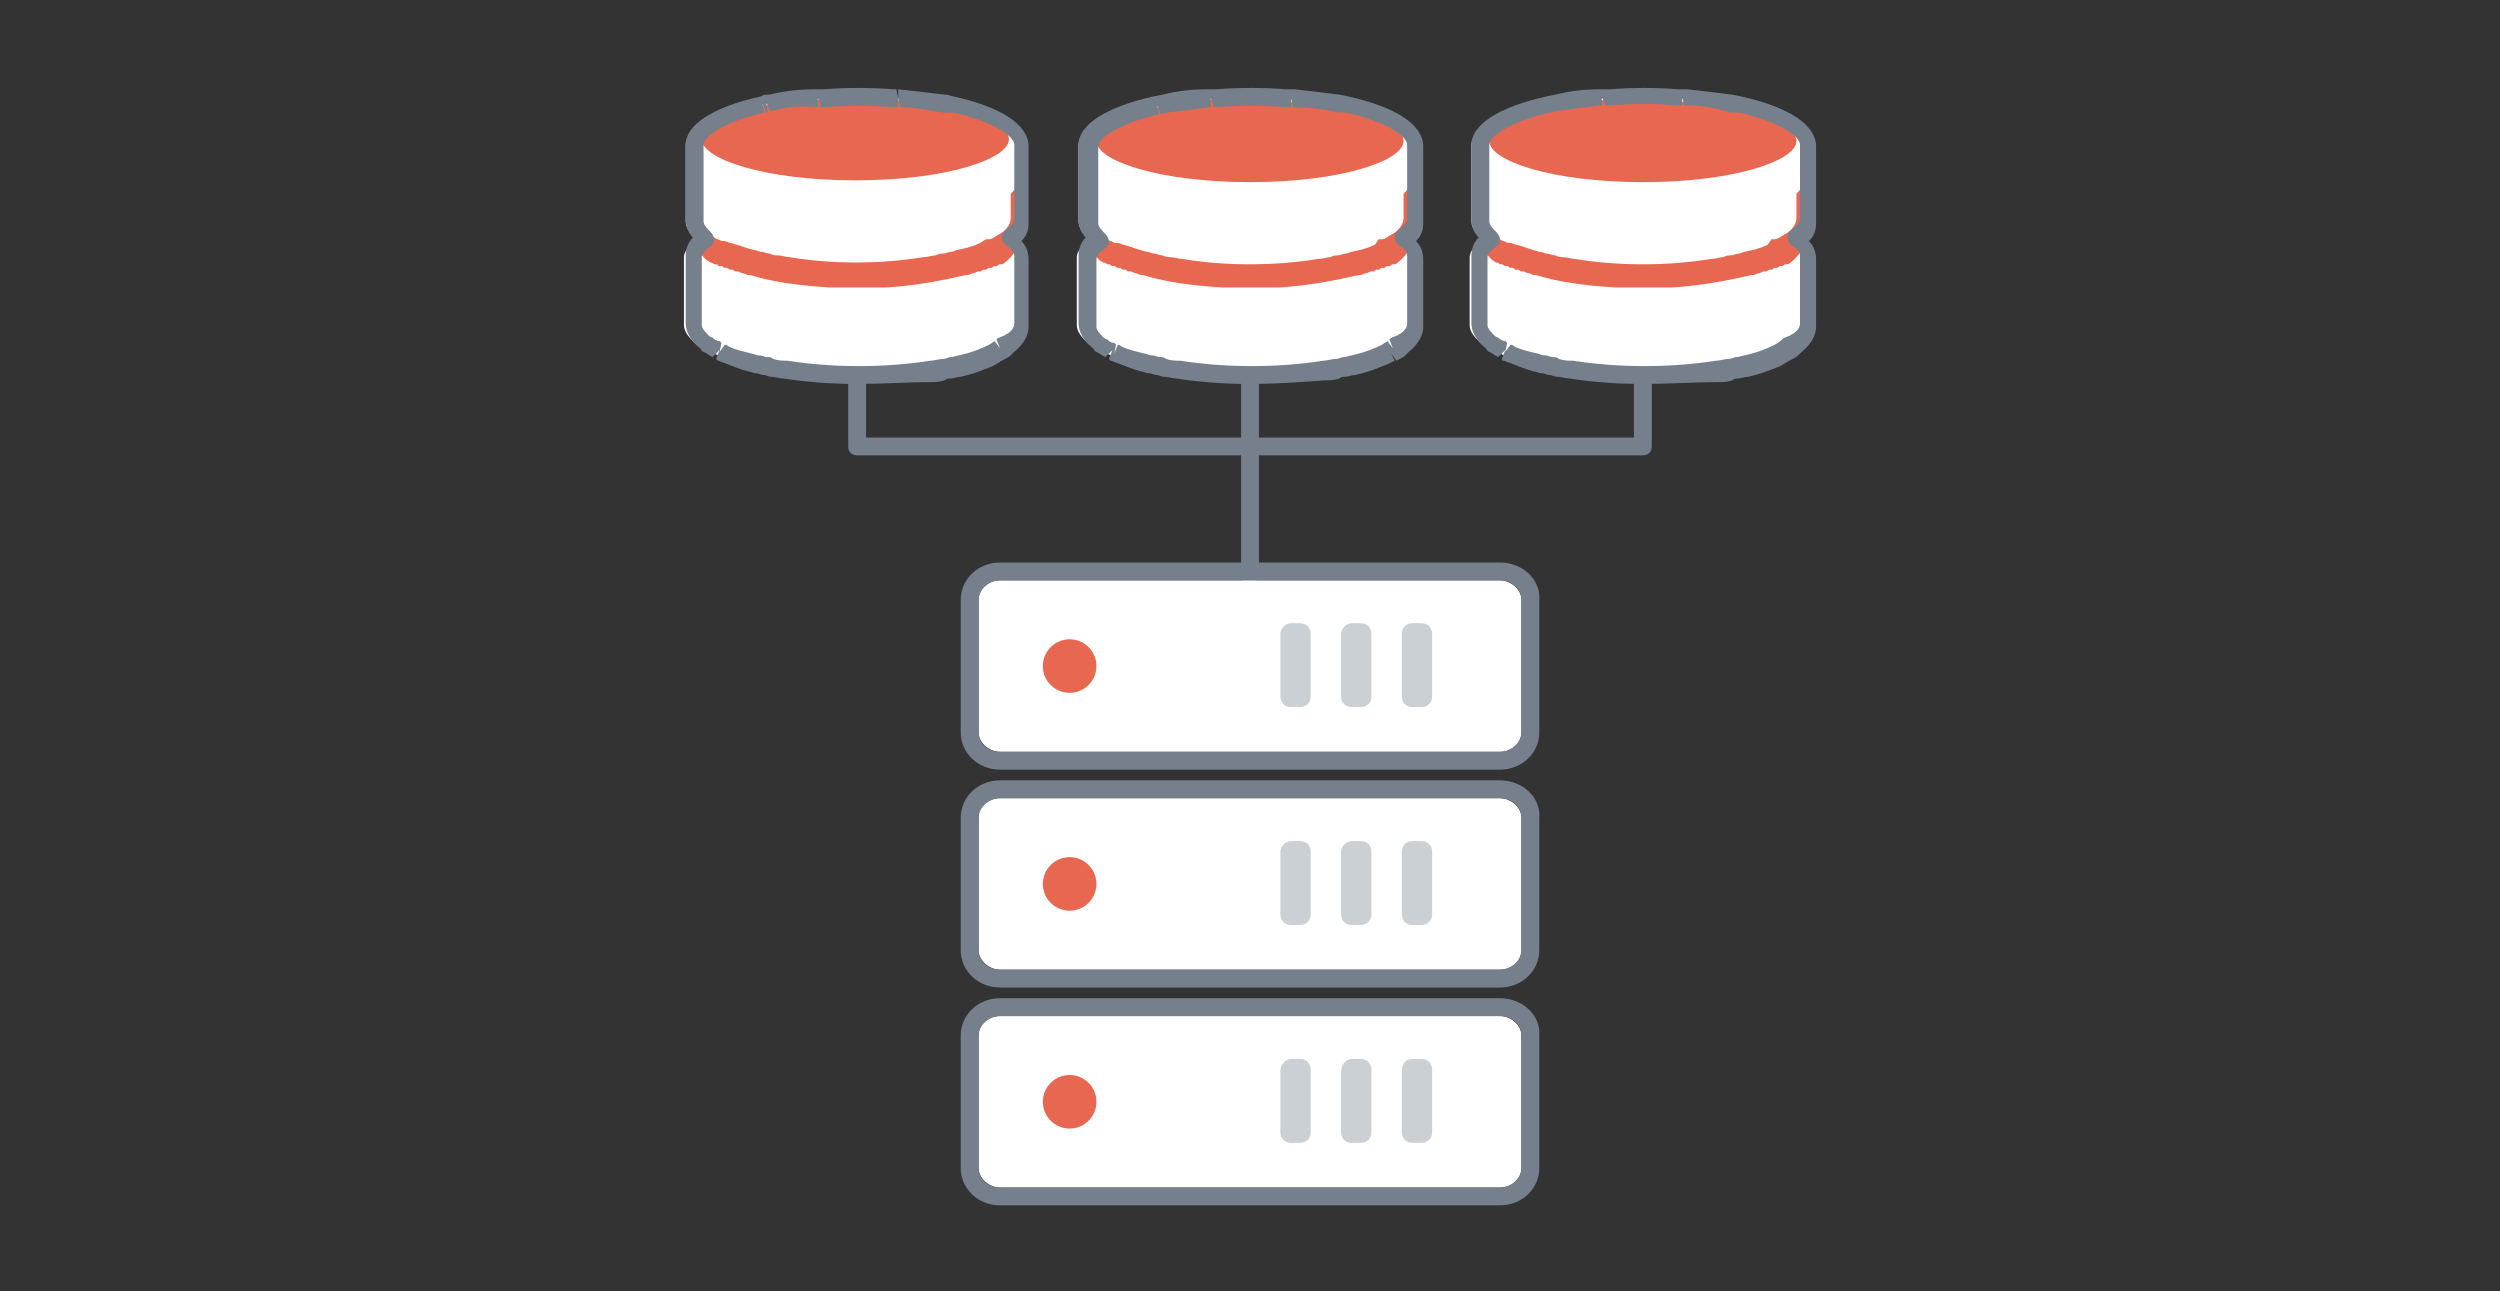 <?xml version="1.0" encoding="utf-8"?>
<!-- Generator: Adobe Illustrator 27.2.0, SVG Export Plug-In . SVG Version: 6.00 Build 0)  -->
<svg version="1.1" id="Capa_1" xmlns="http://www.w3.org/2000/svg" xmlns:xlink="http://www.w3.org/1999/xlink" x="0px" y="0px"
	 viewBox="0 0 140 72.3" style="enable-background:new 0 0 140 72.3;" xml:space="preserve">
<rect x="0" y="0" width="140" height="72.3" fill="#333333" stroke="none"/>
<style type="text/css">
	.st0{fill:#75808C;}
	.st1{fill:#E76751;}
	.st2{fill:#FFFFFF;}
	.st3{fill:#CBD0D5;}
</style>
<g>
	<path class="st0" d="M92,25.5H48c-0.3,0-0.5-0.2-0.5-0.5v-7.9c0-0.3,0.2-0.5,0.5-0.5s0.5,0.2,0.5,0.5v7.4h43v-7.4
		c0-0.3,0.2-0.5,0.5-0.5s0.5,0.2,0.5,0.5V25C92.5,25.3,92.3,25.5,92,25.5z"/>
	<g>
		<path class="st0" d="M70,32.7c-0.3,0-0.5-0.2-0.5-0.5v-15c0-0.3,0.2-0.5,0.5-0.5s0.5,0.2,0.5,0.5v15C70.5,32.4,70.3,32.7,70,32.7z
			"/>
	</g>
	<g>
		<circle class="st1" cx="78.1" cy="63.8" r="1.5"/>
		<g>
			<g>
				<path class="st2" d="M56,32.5c-0.7,0-1.2,0.5-1.2,1.1V41c0,0.6,0.6,1.1,1.2,1.1h28c0.7,0,1.2-0.5,1.2-1.1v-7.4
					c0-0.6-0.6-1.1-1.2-1.1H56z"/>
				<path class="st0" d="M84,32.5c0.7,0,1.2,0.5,1.2,1.1V41c0,0.6-0.6,1.1-1.2,1.1H56c-0.7,0-1.2-0.5-1.2-1.1v-7.4
					c0-0.6,0.6-1.1,1.2-1.1H84 M84,31.5H56c-1.2,0-2.2,0.9-2.2,2.1V41c0,1.2,1,2.1,2.2,2.1h28c1.2,0,2.2-0.9,2.2-2.1v-7.4
					C86.3,32.5,85.3,31.5,84,31.5L84,31.5z"/>
			</g>
			<circle class="st1" cx="59.9" cy="37.3" r="1.5"/>
			<g>
				<path class="st3" d="M79.1,34.9h0.5c0.4,0,0.6,0.3,0.6,0.6v3.5c0,0.4-0.3,0.6-0.6,0.6h-0.5c-0.4,0-0.6-0.3-0.6-0.6v-3.5
					C78.5,35.2,78.7,34.9,79.1,34.9z"/>
			</g>
			<g>
				<path class="st3" d="M75.7,34.9h0.5c0.4,0,0.6,0.3,0.6,0.6v3.5c0,0.4-0.3,0.6-0.6,0.6h-0.5c-0.4,0-0.6-0.3-0.6-0.6v-3.5
					C75.1,35.2,75.4,34.9,75.7,34.9z"/>
			</g>
			<g>
				<path class="st3" d="M72.3,34.9h0.5c0.4,0,0.6,0.3,0.6,0.6v3.5c0,0.4-0.3,0.6-0.6,0.6h-0.5c-0.4,0-0.6-0.3-0.6-0.6v-3.5
					C71.7,35.2,72,34.9,72.3,34.9z"/>
			</g>
		</g>
		<g>
			<g>
				<path class="st2" d="M56,44.7c-0.7,0-1.2,0.5-1.2,1.1v7.4c0,0.6,0.6,1.1,1.2,1.1h28c0.7,0,1.2-0.5,1.2-1.1v-7.4
					c0-0.6-0.6-1.1-1.2-1.1H56z"/>
				<path class="st0" d="M84,44.7c0.7,0,1.2,0.5,1.2,1.1v7.4c0,0.6-0.6,1.1-1.2,1.1H56c-0.7,0-1.2-0.5-1.2-1.1v-7.4
					c0-0.6,0.6-1.1,1.2-1.1H84 M84,43.7H56c-1.2,0-2.2,0.9-2.2,2.1v7.4c0,1.2,1,2.1,2.2,2.1h28c1.2,0,2.2-0.9,2.2-2.1v-7.4
					C86.3,44.7,85.3,43.7,84,43.7L84,43.7z"/>
			</g>
			<circle class="st1" cx="59.9" cy="49.5" r="1.5"/>
			<g>
				<path class="st3" d="M79.1,47.1h0.5c0.4,0,0.6,0.3,0.6,0.6v3.5c0,0.4-0.3,0.6-0.6,0.6h-0.5c-0.4,0-0.6-0.3-0.6-0.6v-3.5
					C78.5,47.4,78.7,47.1,79.1,47.1z"/>
			</g>
			<g>
				<path class="st3" d="M75.7,47.1h0.5c0.4,0,0.6,0.3,0.6,0.6v3.5c0,0.4-0.3,0.6-0.6,0.6h-0.5c-0.4,0-0.6-0.3-0.6-0.6v-3.5
					C75.1,47.4,75.4,47.1,75.7,47.1z"/>
			</g>
			<g>
				<path class="st3" d="M72.3,47.1h0.5c0.4,0,0.6,0.3,0.6,0.6v3.5c0,0.4-0.3,0.6-0.6,0.6h-0.5c-0.4,0-0.6-0.3-0.6-0.6v-3.5
					C71.7,47.4,72,47.1,72.3,47.1z"/>
			</g>
		</g>
		<g>
			<g>
				<path class="st2" d="M56,56.9c-0.7,0-1.2,0.5-1.2,1.1v7.4c0,0.6,0.6,1.1,1.2,1.1h28c0.7,0,1.2-0.5,1.2-1.1V58
					c0-0.6-0.6-1.1-1.2-1.1H56z"/>
				<path class="st0" d="M84,56.9c0.7,0,1.2,0.5,1.2,1.1v7.4c0,0.6-0.6,1.1-1.2,1.1H56c-0.7,0-1.2-0.5-1.2-1.1V58
					c0-0.6,0.6-1.1,1.2-1.1H84 M84,55.9H56c-1.2,0-2.2,0.9-2.2,2.1v7.4c0,1.2,1,2.1,2.2,2.1h28c1.2,0,2.2-0.9,2.2-2.1V58
					C86.3,56.9,85.3,55.9,84,55.9L84,55.9z"/>
			</g>
			<circle class="st1" cx="59.9" cy="61.7" r="1.5"/>
			<g>
				<path class="st3" d="M79.1,59.3h0.5c0.4,0,0.6,0.3,0.6,0.6v3.5c0,0.4-0.3,0.6-0.6,0.6h-0.5c-0.4,0-0.6-0.3-0.6-0.6V60
					C78.5,59.6,78.7,59.3,79.1,59.3z"/>
			</g>
			<g>
				<path class="st3" d="M75.7,59.3h0.5c0.4,0,0.6,0.3,0.6,0.6v3.5c0,0.4-0.3,0.6-0.6,0.6h-0.5c-0.4,0-0.6-0.3-0.6-0.6V60
					C75.1,59.6,75.4,59.3,75.7,59.3z"/>
			</g>
			<g>
				<path class="st3" d="M72.3,59.3h0.5c0.4,0,0.6,0.3,0.6,0.6v3.5c0,0.4-0.3,0.6-0.6,0.6h-0.5c-0.4,0-0.6-0.3-0.6-0.6V60
					C71.7,59.6,72,59.3,72.3,59.3z"/>
			</g>
		</g>
	</g>
	<g>
		<g>
			<path class="st2" d="M79.1,11.7c0,0,0,3,0,2.7c0-0.3-0.2-0.7-0.7-1c0,0,0,0,0,0c0.3-0.3,0.6-0.6,0.6-1c0,0,0-3.9,0-4.3
				c0-0.8-1.4-1.7-3.8-2.2c0,0-0.1,0-0.1,0c-0.1,0-0.1,0-0.2,0c-0.1,0-0.2,0-0.3-0.1c0,0,0,0,0,0c-0.8-0.1-1.6-0.3-2.5-0.3
				c-0.1,0-0.1,0-0.2,0c-0.1,0-0.2,0-0.3,0c-0.6,0-1.3-0.1-1.9-0.1c-0.7,0-1.3,0-1.9,0.1c-0.1,0-0.2,0-0.3,0c-0.1,0-0.1,0-0.2,0
				c-0.9,0.1-1.7,0.2-2.5,0.3c0,0,0,0,0,0c-0.1,0-0.2,0-0.3,0.1c-0.1,0-0.1,0-0.2,0c0,0-0.1,0-0.1,0c-2.4,0.5-3.8,1.4-3.8,2.2
				c0,0.4,0,4.3,0,4.3c0,0.4,0.3,0.7,0.6,1c0,0,0,0,0,0c-0.4,0.3-0.7,0.7-0.7,1c0,0.3,0-2.7,0-2.7c0,0.4,0,6.5,0,6.5
				c0,0.4,0.3,0.7,0.6,1c0.1,0.1,0.1,0.1,0.2,0.1c0.1,0.1,0.3,0.2,0.4,0.3l0.1,0c0,0,0.1,0,0.1,0l0,0c0.1,0.1,0.2,0.1,0.3,0.2
				c0.4,0.2,0.9,0.4,1.4,0.5c0.1,0,0.3,0.1,0.4,0.1c0.2,0,0.3,0.1,0.5,0.1c0,0,0,0,0,0c0.1,0,0.3,0.1,0.4,0.1c0.2,0,0.5,0.1,0.7,0.1
				c1.3,0.2,2.6,0.3,3.9,0.3H70h0.1c1.3,0,2.6-0.1,3.9-0.3c0.2,0,0.5-0.1,0.7-0.1c0.1,0,0.3-0.1,0.4-0.1c0.2,0,0.3-0.1,0.5-0.1
				c0,0,0,0,0,0c0.1,0,0.2-0.1,0.4-0.1c0.5-0.1,0.9-0.3,1.4-0.5l0.3-0.2c0,0,0.1,0,0.1,0l0.1,0c0.1-0.1,0.3-0.2,0.4-0.2
				c0.1,0,0.1-0.1,0.2-0.1c0.3-0.3,0.6-0.6,0.6-1c0,0,0-3.3,0-4.2c0-0.1,0-0.1,0-0.2C79.1,13.8,79.1,12.1,79.1,11.7z"/>
			<path class="st1" d="M70,13.1c-4.6,0-7.9-1.2-8.9-2.6c-0.1,0.2-0.2,2.6-0.2,2.8c0,1.7,3.7,3.5,9.1,3.5c5.4,0,9.1-1.8,9.1-3.5
				c0-0.2-0.1-2.6-0.2-2.8C77.9,11.9,74.6,13.1,70,13.1z"/>
			<path class="st2" d="M79.1,13.9v4.2c0,0.4-0.3,0.8-0.6,1.1c-0.1,0.1-0.1,0.1-0.2,0.2c-0.1,0.1-0.3,0.2-0.4,0.3l-0.1,0
				c0,0-0.1,0-0.1,0.1l-0.3,0.2c-0.4,0.2-0.9,0.4-1.4,0.5c-0.1,0-0.2,0.1-0.4,0.1c0,0,0,0,0,0c-0.2,0-0.3,0.1-0.5,0.1
				c-0.1,0-0.3,0.1-0.4,0.1c-0.2,0-0.5,0.1-0.7,0.1c-1.3,0.2-2.6,0.3-3.9,0.3H70h-0.1c-1.3,0-2.6-0.1-3.9-0.3
				c-0.2,0-0.5-0.1-0.7-0.1c-0.1,0-0.3-0.1-0.4-0.1c0,0,0,0,0,0c-0.2,0-0.3-0.1-0.5-0.1c-0.1,0-0.3-0.1-0.4-0.1
				c-0.5-0.1-0.9-0.3-1.4-0.5c-0.1-0.1-0.2-0.1-0.3-0.2l0,0c0,0-0.1,0-0.1-0.1l-0.1,0c-0.1-0.1-0.3-0.2-0.4-0.3
				c-0.1,0-0.1-0.1-0.2-0.2c-0.3-0.3-0.6-0.6-0.6-1.1v-4.2c0,0.1,0.1,0.1,0.1,0.2c0,0,0,0,0,0c0,0,0.1,0.1,0.1,0.1c0,0,0,0,0.1,0.1
				c0,0,0.1,0.1,0.1,0.1c0,0,0,0,0.1,0.1c0,0,0.1,0.1,0.1,0.1c0,0,0,0,0.1,0c0.1,0,0.1,0.1,0.2,0.1c0,0,0,0,0,0
				c0.1,0,0.2,0.1,0.2,0.1c0,0,0,0,0.1,0c0.1,0,0.1,0.1,0.2,0.1c0,0,0.1,0,0.1,0c0.1,0,0.1,0.1,0.2,0.1c0,0,0.1,0,0.1,0
				c0.1,0,0.1,0.1,0.2,0.1c0,0,0.1,0,0.1,0c0.1,0,0.1,0.1,0.2,0.1c0,0,0.1,0,0.1,0c0.1,0,0.2,0.1,0.3,0.1c0,0,0,0,0,0
				c0.1,0,0.2,0.1,0.3,0.1c0,0,0.1,0,0.1,0c1.3,0.4,2.8,0.6,4.5,0.7c0,0,0.1,0,0.1,0c0,0,0.1,0,0.1,0c0,0,0.1,0,0.1,0
				c0.1,0,0.2,0,0.3,0c0,0,0.1,0,0.2,0c0.1,0,0.2,0,0.3,0c0,0,0.1,0,0.1,0c0.1,0,0.3,0,0.4,0c0.1,0,0.3,0,0.4,0c0,0,0.1,0,0.1,0
				c0.1,0,0.2,0,0.3,0c0,0,0.1,0,0.1,0c0.1,0,0.2,0,0.3,0c0,0,0.1,0,0.1,0c0,0,0.1,0,0.1,0c0,0,0.1,0,0.1,0c1.7-0.1,3.2-0.4,4.5-0.7
				c0,0,0.1,0,0.1,0c0.1,0,0.2-0.1,0.3-0.1c0,0,0,0,0,0c0.1,0,0.2-0.1,0.3-0.1c0,0,0.1,0,0.1,0c0.1,0,0.1-0.1,0.2-0.1
				c0,0,0.1,0,0.1,0c0.1,0,0.1-0.1,0.2-0.1c0,0,0.1,0,0.1,0c0.1,0,0.1-0.1,0.2-0.1c0,0,0.1,0,0.1,0c0.1,0,0.1-0.1,0.2-0.1
				c0,0,0,0,0.1,0c0.1,0,0.2-0.1,0.2-0.1c0,0,0,0,0,0c0.1,0,0.1-0.1,0.2-0.1c0,0,0,0,0.1,0c0,0,0.1-0.1,0.1-0.1c0,0,0,0,0.1-0.1
				c0,0,0.1-0.1,0.1-0.1c0,0,0,0,0.1-0.1c0,0,0.1-0.1,0.1-0.1c0,0,0,0,0,0C79,14,79.1,14,79.1,13.9z"/>
			<path class="st2" d="M78.6,8.7v3.5c0,0.4-0.3,0.7-0.6,0.9c-0.1,0-0.1,0.1-0.2,0.1c-0.1,0.1-0.3,0.2-0.4,0.2l-0.1,0
				c0,0-0.1,0-0.1,0L77,13.7c-0.4,0.2-0.8,0.3-1.3,0.4c-0.1,0-0.2,0.1-0.3,0.1c0,0,0,0,0,0c-0.2,0-0.3,0.1-0.5,0.1
				c-0.1,0-0.2,0-0.4,0.1c-0.2,0-0.4,0.1-0.7,0.1c-1.2,0.2-2.5,0.3-3.7,0.3H70h-0.1c-1.2,0-2.5-0.1-3.7-0.3c-0.2,0-0.4-0.1-0.7-0.1
				c-0.1,0-0.2,0-0.4-0.1c0,0,0,0,0,0c-0.2,0-0.3-0.1-0.5-0.1c-0.1,0-0.2-0.1-0.4-0.1c-0.4-0.1-0.9-0.3-1.3-0.4
				c-0.1,0-0.2-0.1-0.3-0.1l0,0c0,0-0.1,0-0.1,0l-0.1,0c-0.1-0.1-0.3-0.1-0.4-0.2c-0.1,0-0.1-0.1-0.2-0.1c-0.3-0.2-0.6-0.5-0.6-0.9
				V8.7c0,0,0.1,0.1,0.1,0.1c0,0,0,0,0,0c0,0,0.1,0.1,0.1,0.1c0,0,0,0,0.1,0c0,0,0.1,0.1,0.1,0.1c0,0,0,0,0.1,0c0,0,0.1,0.1,0.1,0.1
				c0,0,0,0,0.1,0c0,0,0.1,0.1,0.2,0.1c0,0,0,0,0,0c0.1,0,0.1,0.1,0.2,0.1c0,0,0,0,0.1,0c0.1,0,0.1,0.1,0.2,0.1c0,0,0.1,0,0.1,0
				c0.1,0,0.1,0,0.2,0.1c0,0,0.1,0,0.1,0c0.1,0,0.1,0,0.2,0.1c0,0,0.1,0,0.1,0c0.1,0,0.1,0,0.2,0.1c0,0,0.1,0,0.1,0
				c0.1,0,0.2,0.1,0.3,0.1c0,0,0,0,0,0c0.1,0,0.2,0,0.3,0.1c0,0,0.1,0,0.1,0c1.2,0.3,2.6,0.5,4.2,0.6c0,0,0.1,0,0.1,0
				c0,0,0.1,0,0.1,0c0,0,0.1,0,0.1,0c0.1,0,0.2,0,0.2,0c0,0,0.1,0,0.1,0c0.1,0,0.2,0,0.3,0c0,0,0.1,0,0.1,0c0.1,0,0.3,0,0.4,0
				c0.1,0,0.3,0,0.4,0c0,0,0.1,0,0.1,0c0.1,0,0.2,0,0.3,0c0,0,0.1,0,0.1,0c0.1,0,0.2,0,0.2,0c0,0,0.1,0,0.1,0c0,0,0.1,0,0.1,0
				c0,0,0.1,0,0.1,0c1.6-0.1,3.1-0.3,4.2-0.6c0,0,0.1,0,0.1,0c0.1,0,0.2,0,0.3-0.1c0,0,0,0,0,0c0.1,0,0.2-0.1,0.3-0.1
				c0,0,0.1,0,0.1,0c0.1,0,0.1,0,0.2-0.1c0,0,0.1,0,0.1,0c0.1,0,0.1,0,0.2-0.1c0,0,0.1,0,0.1,0c0.1,0,0.1,0,0.2-0.1c0,0,0.1,0,0.1,0
				c0.1,0,0.1-0.1,0.2-0.1c0,0,0,0,0.1,0c0.1,0,0.1-0.1,0.2-0.1c0,0,0,0,0,0c0.1,0,0.1-0.1,0.2-0.1c0,0,0,0,0.1,0
				c0,0,0.1-0.1,0.1-0.1c0,0,0,0,0.1,0c0,0,0.1-0.1,0.1-0.1c0,0,0,0,0.1,0c0,0,0.1-0.1,0.1-0.1c0,0,0,0,0,0
				C78.5,8.8,78.6,8.8,78.6,8.7z"/>
			<g>
				<path class="st1" d="M68.2,5.6c-0.1,0-0.2,0-0.2,0c-0.1,0-0.1,0-0.2,0c-0.8,0.1-1.6,0.2-2.3,0.3c0,0,0,0,0,0c-0.1,0-0.2,0-0.3,0
					c-0.1,0-0.1,0-0.2,0C65,6,65,6,65,6c-2.2,0.5-3.6,1.2-3.6,1.9c0,1.1,3.5,2.3,8.6,2.3c5.1,0,8.6-1.2,8.6-2.3
					c0-0.7-1.3-1.4-3.6-1.9c0,0-0.1,0-0.1,0c0,0-0.1,0-0.2,0c-0.1,0-0.2,0-0.2,0c0,0,0,0,0,0c-0.7-0.1-1.5-0.2-2.3-0.3
					c-0.1,0-0.1,0-0.2,0c-0.1,0-0.2,0-0.2,0c-0.6,0-1.2-0.1-1.8-0.1C69.4,5.6,68.8,5.6,68.2,5.6z"/>
			</g>
			<path class="st0" d="M70.1,21.5h-0.2c-1.3,0-2.7-0.1-4-0.3c-0.2,0-0.5-0.1-0.7-0.1c-0.2,0-0.3-0.1-0.4-0.1c0,0,0,0,0,0
				c-0.2,0-0.3-0.1-0.5-0.1c-0.1,0-0.3-0.1-0.4-0.1c-0.4-0.1-0.9-0.3-1.4-0.5c-0.1,0-0.2-0.1-0.3-0.1c0,0-0.1-0.1-0.1-0.1l0.2-0.5
				L61.9,20c-0.2-0.1-0.3-0.2-0.5-0.3c-0.1,0-0.1-0.1-0.2-0.2c-0.5-0.4-0.8-0.9-0.8-1.4v-3.8c0-0.3,0.1-0.7,0.4-1
				c-0.3-0.3-0.4-0.7-0.4-1V8.1c0-1.1,1.5-2.1,4.2-2.7l0.5-0.1c0.8-0.2,1.6-0.3,2.5-0.3c0,0,0.2,0,0.2,0l0.3,0
				c1.3-0.1,2.7-0.1,3.9,0l0.3,0c0,0,0.2,0,0.2,0c0.9,0.1,1.7,0.2,2.5,0.3l0.5,0.1c2.7,0.6,4.2,1.6,4.2,2.8v4.3c0,0.4-0.1,0.7-0.4,1
				c0.3,0.3,0.4,0.7,0.4,1v3.8c0,0.5-0.3,1-0.8,1.4c-0.1,0.1-0.1,0.1-0.2,0.2c-0.1,0.1-0.3,0.2-0.5,0.3l-0.3-0.4l0.2,0.4l-0.4,0.2
				c-0.5,0.2-1,0.4-1.4,0.5l-0.4,0.1c-0.2,0-0.4,0.1-0.6,0.1c-0.1,0-0.2,0-0.3,0.1c-0.3,0.1-0.6,0.1-0.8,0.1
				C72.8,21.4,71.4,21.5,70.1,21.5z M62.6,19.3c0.1,0,0.2,0.1,0.2,0.1c0.4,0.2,0.9,0.3,1.3,0.4c0.1,0,0.2,0.1,0.4,0.1
				c0.2,0,0.3,0.1,0.5,0.1c0.1,0,0.2,0,0.3,0.1c0.3,0.1,0.5,0.1,0.8,0.1c1.3,0.2,2.6,0.3,3.9,0.3h0.2c1.3,0,2.6-0.1,3.9-0.3
				c0.2,0,0.5-0.1,0.7-0.1c0.2,0,0.3-0.1,0.4-0.1c0.2,0,0.4-0.1,0.5-0.1l0.4-0.1c0.4-0.1,0.9-0.3,1.3-0.5l0.3-0.2l0.3,0.4l-0.2-0.5
				c0.1-0.1,0.2-0.1,0.4-0.2c0.1,0,0.1-0.1,0.2-0.1c0.3-0.2,0.4-0.4,0.4-0.6v-3.8c0-0.2-0.2-0.4-0.5-0.6c-0.1-0.1-0.2-0.2-0.2-0.4
				c0-0.2,0.1-0.3,0.2-0.4c0.3-0.2,0.5-0.5,0.5-0.6V8.1c0-0.4-0.9-1.2-3.4-1.8c0,0-0.1,0-0.1,0c0,0-0.2,0-0.2,0l-0.2,0
				c-0.8-0.2-1.6-0.3-2.5-0.3l-0.1-0.5l0,0.5l-0.3,0c-1.2-0.1-2.6-0.1-3.8,0l-0.2,0l-0.2-0.5l0,0.5c-0.8,0.1-1.6,0.2-2.4,0.3
				l-0.4,0.1l-0.2-0.5l0.1,0.5c-2.5,0.6-3.4,1.4-3.4,1.8v4.3c0,0.2,0.2,0.4,0.4,0.6c0.1,0.1,0.2,0.3,0.2,0.4c0,0.2-0.1,0.3-0.2,0.4
				c-0.3,0.2-0.5,0.4-0.5,0.6v3.8c0,0.2,0.2,0.4,0.4,0.6c0,0,0.1,0.1,0.2,0.1c0.1,0.1,0.2,0.2,0.4,0.2c0,0,0.1,0.1,0.1,0.1l-0.1,0.5
				L62.6,19.3z"/>
		</g>
		<g>
			<path class="st2" d="M57.1,11.7c0,0,0,3,0,2.7c0-0.3-0.2-0.7-0.7-1c0,0,0,0,0,0c0.3-0.3,0.6-0.6,0.6-1c0,0,0-3.9,0-4.3
				c0-0.8-1.4-1.7-3.8-2.2c0,0-0.1,0-0.1,0c-0.1,0-0.1,0-0.2,0c-0.1,0-0.2,0-0.3-0.1c0,0,0,0,0,0c-0.8-0.1-1.6-0.3-2.5-0.3
				c-0.1,0-0.1,0-0.2,0c-0.1,0-0.2,0-0.3,0c-0.6,0-1.3-0.1-1.9-0.1c-0.7,0-1.3,0-1.9,0.1c-0.1,0-0.2,0-0.3,0c-0.1,0-0.1,0-0.2,0
				c-0.9,0.1-1.7,0.2-2.5,0.3c0,0,0,0,0,0c-0.1,0-0.2,0-0.3,0.1c-0.1,0-0.1,0-0.2,0c0,0-0.1,0-0.1,0c-2.4,0.5-3.8,1.4-3.8,2.2
				c0,0.4,0,4.3,0,4.3c0,0.4,0.3,0.7,0.6,1c0,0,0,0,0,0c-0.4,0.3-0.7,0.7-0.7,1c0,0.3,0-2.7,0-2.7c0,0.4,0,6.5,0,6.5
				c0,0.4,0.3,0.7,0.6,1c0.1,0.1,0.1,0.1,0.2,0.1c0.1,0.1,0.3,0.2,0.4,0.3l0.1,0c0,0,0.1,0,0.1,0l0,0c0.1,0.1,0.2,0.1,0.3,0.2
				c0.4,0.2,0.9,0.4,1.4,0.5c0.1,0,0.3,0.1,0.4,0.1c0.2,0,0.3,0.1,0.5,0.1c0,0,0,0,0,0c0.1,0,0.3,0.1,0.4,0.1c0.2,0,0.5,0.1,0.7,0.1
				c1.3,0.2,2.6,0.3,3.9,0.3H48h0.1c1.3,0,2.6-0.1,3.9-0.3c0.2,0,0.5-0.1,0.7-0.1c0.1,0,0.3-0.1,0.4-0.1c0.2,0,0.3-0.1,0.5-0.1
				c0,0,0,0,0,0c0.1,0,0.2-0.1,0.4-0.1c0.5-0.1,0.9-0.3,1.4-0.5l0.3-0.2c0,0,0.1,0,0.1,0l0.1,0c0.1-0.1,0.3-0.2,0.4-0.2
				c0.1,0,0.1-0.1,0.2-0.1c0.3-0.3,0.6-0.6,0.6-1c0,0,0-3.3,0-4.2c0-0.1,0-0.1,0-0.2C57.1,13.8,57.1,12.1,57.1,11.7z"/>
			<path class="st1" d="M48,13.1c-4.6,0-7.9-1.2-8.9-2.6c-0.1,0.2-0.2,2.6-0.2,2.8c0,1.7,3.7,3.5,9.1,3.5c5.4,0,9.1-1.8,9.1-3.5
				c0-0.2-0.1-2.6-0.2-2.8C55.9,11.9,52.6,13.1,48,13.1z"/>
			<path class="st2" d="M57.1,13.9v4.2c0,0.4-0.3,0.8-0.6,1.1c-0.1,0.1-0.1,0.1-0.2,0.2c-0.1,0.1-0.3,0.2-0.4,0.3l-0.1,0
				c0,0-0.1,0-0.1,0.1l-0.3,0.2c-0.4,0.2-0.9,0.4-1.4,0.5c-0.1,0-0.2,0.1-0.4,0.1c0,0,0,0,0,0c-0.2,0-0.3,0.1-0.5,0.1
				c-0.1,0-0.3,0.1-0.4,0.1c-0.2,0-0.5,0.1-0.7,0.1c-1.3,0.2-2.6,0.3-3.9,0.3H48h-0.1c-1.3,0-2.6-0.1-3.9-0.3
				c-0.2,0-0.5-0.1-0.7-0.1c-0.1,0-0.3-0.1-0.4-0.1c0,0,0,0,0,0c-0.2,0-0.3-0.1-0.5-0.1c-0.1,0-0.3-0.1-0.4-0.1
				c-0.5-0.1-0.9-0.3-1.4-0.5c-0.1-0.1-0.2-0.1-0.3-0.2l0,0c0,0-0.1,0-0.1-0.1l-0.1,0c-0.1-0.1-0.3-0.2-0.4-0.3
				c-0.1,0-0.1-0.1-0.2-0.2c-0.3-0.3-0.6-0.6-0.6-1.1v-4.2c0,0.1,0.1,0.1,0.1,0.2c0,0,0,0,0,0c0,0,0.1,0.1,0.1,0.1c0,0,0,0,0.1,0.1
				c0,0,0.1,0.1,0.1,0.1c0,0,0,0,0.1,0.1c0,0,0.1,0.1,0.1,0.1c0,0,0,0,0.1,0c0.1,0,0.1,0.1,0.2,0.1c0,0,0,0,0,0
				c0.1,0,0.2,0.1,0.2,0.1c0,0,0,0,0.1,0c0.1,0,0.1,0.1,0.2,0.1c0,0,0.1,0,0.1,0c0.1,0,0.1,0.1,0.2,0.1c0,0,0.1,0,0.1,0
				c0.1,0,0.1,0.1,0.2,0.1c0,0,0.1,0,0.1,0c0.1,0,0.1,0.1,0.2,0.1c0,0,0.1,0,0.1,0c0.1,0,0.2,0.1,0.3,0.1c0,0,0,0,0,0
				c0.1,0,0.2,0.1,0.3,0.1c0,0,0.1,0,0.1,0c1.3,0.4,2.8,0.6,4.5,0.7c0,0,0.1,0,0.1,0c0,0,0.1,0,0.1,0c0,0,0.1,0,0.1,0
				c0.1,0,0.2,0,0.3,0c0,0,0.1,0,0.2,0c0.1,0,0.2,0,0.3,0c0,0,0.1,0,0.1,0c0.1,0,0.3,0,0.4,0c0.1,0,0.3,0,0.4,0c0,0,0.1,0,0.1,0
				c0.1,0,0.2,0,0.3,0c0,0,0.1,0,0.1,0c0.1,0,0.2,0,0.3,0c0,0,0.1,0,0.1,0c0,0,0.1,0,0.1,0c0,0,0.1,0,0.1,0c1.7-0.1,3.2-0.4,4.5-0.7
				c0,0,0.1,0,0.1,0c0.1,0,0.2-0.1,0.3-0.1c0,0,0,0,0,0c0.1,0,0.2-0.1,0.3-0.1c0,0,0.1,0,0.1,0c0.1,0,0.1-0.1,0.2-0.1
				c0,0,0.1,0,0.1,0c0.1,0,0.1-0.1,0.2-0.1c0,0,0.1,0,0.1,0c0.1,0,0.1-0.1,0.2-0.1c0,0,0.1,0,0.1,0c0.1,0,0.1-0.1,0.2-0.1
				c0,0,0,0,0.1,0c0.1,0,0.2-0.1,0.2-0.1c0,0,0,0,0,0c0.1,0,0.1-0.1,0.2-0.1c0,0,0,0,0.1,0c0,0,0.1-0.1,0.1-0.1c0,0,0,0,0.1-0.1
				c0,0,0.1-0.1,0.1-0.1c0,0,0,0,0.1-0.1c0,0,0.1-0.1,0.1-0.1c0,0,0,0,0,0C57,14,57,14,57.1,13.9z"/>
			<path class="st2" d="M56.6,8.7v3.5c0,0.4-0.3,0.7-0.6,0.9c-0.1,0-0.1,0.1-0.2,0.1c-0.1,0.1-0.3,0.2-0.4,0.2l-0.1,0
				c0,0-0.1,0-0.1,0l-0.3,0.2c-0.4,0.2-0.8,0.3-1.3,0.4c-0.1,0-0.2,0.1-0.3,0.1c0,0,0,0,0,0c-0.2,0-0.3,0.1-0.5,0.1
				c-0.1,0-0.2,0-0.4,0.1c-0.2,0-0.4,0.1-0.7,0.1c-1.2,0.2-2.5,0.3-3.7,0.3H48h-0.1c-1.2,0-2.5-0.1-3.7-0.3c-0.2,0-0.4-0.1-0.7-0.1
				c-0.1,0-0.2,0-0.4-0.1c0,0,0,0,0,0c-0.2,0-0.3-0.1-0.5-0.1c-0.1,0-0.2-0.1-0.4-0.1c-0.4-0.1-0.9-0.3-1.3-0.4
				c-0.1,0-0.2-0.1-0.3-0.1l0,0c0,0-0.1,0-0.1,0l-0.1,0c-0.1-0.1-0.3-0.1-0.4-0.2c-0.1,0-0.1-0.1-0.2-0.1c-0.3-0.2-0.6-0.5-0.6-0.9
				V8.7c0,0,0.1,0.1,0.1,0.1c0,0,0,0,0,0c0,0,0.1,0.1,0.1,0.1c0,0,0,0,0.1,0c0,0,0.1,0.1,0.1,0.1c0,0,0,0,0.1,0c0,0,0.1,0.1,0.1,0.1
				c0,0,0,0,0.1,0c0,0,0.1,0.1,0.2,0.1c0,0,0,0,0,0c0.1,0,0.1,0.1,0.2,0.1c0,0,0,0,0.1,0c0.1,0,0.1,0.1,0.2,0.1c0,0,0.1,0,0.1,0
				c0.1,0,0.1,0,0.2,0.1c0,0,0.1,0,0.1,0c0.1,0,0.1,0,0.2,0.1c0,0,0.1,0,0.1,0c0.1,0,0.1,0,0.2,0.1c0,0,0.1,0,0.1,0
				c0.1,0,0.2,0.1,0.3,0.1c0,0,0,0,0,0c0.1,0,0.2,0,0.3,0.1c0,0,0.1,0,0.1,0c1.2,0.3,2.6,0.5,4.2,0.6c0,0,0.1,0,0.1,0
				c0,0,0.1,0,0.1,0c0,0,0.1,0,0.1,0c0.1,0,0.2,0,0.2,0c0,0,0.1,0,0.1,0c0.1,0,0.2,0,0.3,0c0,0,0.1,0,0.1,0c0.1,0,0.3,0,0.4,0
				c0.1,0,0.3,0,0.4,0c0,0,0.1,0,0.1,0c0.1,0,0.2,0,0.3,0c0,0,0.1,0,0.1,0c0.1,0,0.2,0,0.2,0c0,0,0.1,0,0.1,0c0,0,0.1,0,0.1,0
				c0,0,0.1,0,0.1,0c1.6-0.1,3.1-0.3,4.2-0.6c0,0,0.1,0,0.1,0c0.1,0,0.2,0,0.3-0.1c0,0,0,0,0,0c0.1,0,0.2-0.1,0.3-0.1
				c0,0,0.1,0,0.1,0c0.1,0,0.1,0,0.2-0.1c0,0,0.1,0,0.1,0c0.1,0,0.1,0,0.2-0.1c0,0,0.1,0,0.1,0c0.1,0,0.1,0,0.2-0.1c0,0,0.1,0,0.1,0
				c0.1,0,0.1-0.1,0.2-0.1c0,0,0,0,0.1,0c0.1,0,0.1-0.1,0.2-0.1c0,0,0,0,0,0c0.1,0,0.1-0.1,0.2-0.1c0,0,0,0,0.1,0
				c0,0,0.1-0.1,0.1-0.1c0,0,0,0,0.1,0c0,0,0.1-0.1,0.1-0.1c0,0,0,0,0.1,0c0,0,0.1-0.1,0.1-0.1c0,0,0,0,0,0
				C56.5,8.8,56.5,8.8,56.6,8.7z"/>
			<g>
				<path class="st1" d="M46.2,5.6c-0.1,0-0.2,0-0.2,0c-0.1,0-0.1,0-0.2,0c-0.8,0.1-1.6,0.2-2.3,0.3c0,0,0,0,0,0c-0.1,0-0.2,0-0.3,0
					c-0.1,0-0.1,0-0.2,0c0,0-0.1,0-0.1,0c-2.2,0.5-3.6,1.2-3.6,1.9c0,1.1,3.5,2.3,8.6,2.3c5.1,0,8.6-1.2,8.6-2.3
					c0-0.7-1.3-1.4-3.6-1.9c0,0-0.1,0-0.1,0c0,0-0.1,0-0.2,0c-0.1,0-0.2,0-0.2,0c0,0,0,0,0,0c-0.7-0.1-1.5-0.2-2.3-0.3
					c-0.1,0-0.1,0-0.2,0c-0.1,0-0.2,0-0.2,0c-0.6,0-1.2-0.1-1.8-0.1C47.3,5.6,46.7,5.6,46.2,5.6z"/>
			</g>
			<path class="st0" d="M48.1,21.5h-0.2c-1.3,0-2.7-0.1-4-0.3c-0.2,0-0.5-0.1-0.7-0.1c-0.2,0-0.3-0.1-0.4-0.1c0,0,0,0,0,0
				c-0.2,0-0.3-0.1-0.5-0.1c-0.1,0-0.3-0.1-0.4-0.1c-0.4-0.1-0.9-0.3-1.4-0.5c-0.1,0-0.2-0.1-0.3-0.1c0,0-0.1-0.1-0.1-0.1l0.2-0.5
				L39.9,20c-0.2-0.1-0.3-0.2-0.5-0.3c-0.1,0-0.1-0.1-0.2-0.2c-0.5-0.4-0.8-0.9-0.8-1.4v-3.8c0-0.3,0.1-0.7,0.4-1
				c-0.3-0.3-0.4-0.7-0.4-1V8.1c0-1.1,1.5-2.1,4.2-2.7l0.2-0.1c0,0,0.1,0,0.1,0l0.2,0c0.8-0.2,1.6-0.3,2.5-0.3c0,0,0.2,0,0.2,0
				l0.3,0c1.3-0.1,2.7-0.1,3.9,0l0.2,0l0.1,0.5l0-0.5c1,0.1,1.8,0.2,2.6,0.3c0,0,0.1,0,0.1,0l0.4,0.1c2.7,0.6,4.2,1.6,4.2,2.8v4.3
				c0,0.4-0.1,0.7-0.4,1c0.3,0.3,0.4,0.7,0.4,1v3.8c0,0.5-0.3,1-0.8,1.4c-0.1,0.1-0.1,0.1-0.2,0.2c-0.1,0.1-0.3,0.2-0.5,0.3
				l-0.5,0.3c-0.5,0.2-1,0.4-1.4,0.5l-0.4,0.1c-0.2,0-0.4,0.1-0.6,0.1c-0.1,0-0.2,0-0.3,0.1c-0.3,0.1-0.6,0.1-0.8,0.1
				C50.8,21.4,49.4,21.5,48.1,21.5z M40.6,19.3c0.1,0,0.2,0.1,0.2,0.1c0.4,0.2,0.9,0.3,1.3,0.4c0.1,0,0.2,0.1,0.4,0.1
				c0.2,0,0.3,0.1,0.5,0.1c0.1,0,0.2,0,0.3,0.1c0.3,0.1,0.5,0.1,0.8,0.1c1.3,0.2,2.6,0.3,3.9,0.3h0.2c1.3,0,2.6-0.1,3.9-0.3
				c0.2,0,0.5-0.1,0.7-0.1c0.2,0,0.3-0.1,0.4-0.1c0.2,0,0.4-0.1,0.5-0.1l0.4-0.1c0.4-0.1,0.9-0.3,1.3-0.5l0.3-0.2l0.3,0.4l-0.2-0.5
				c0.1-0.1,0.2-0.1,0.4-0.2c0.1,0,0.1-0.1,0.2-0.1c0.3-0.2,0.4-0.4,0.4-0.6v-3.8c0-0.2-0.2-0.4-0.5-0.6c-0.1-0.1-0.2-0.2-0.2-0.4
				s0.1-0.3,0.2-0.4c0.3-0.2,0.5-0.5,0.5-0.6V8.1c0-0.4-0.9-1.2-3.4-1.8c0,0-0.1,0-0.1,0c0,0-0.2,0-0.2,0l-0.2,0c0,0-0.1,0-0.1,0
				c-0.7-0.1-1.6-0.3-2.4-0.3l-0.1-0.5l0,0.5l-0.3,0c-1.2-0.1-2.6-0.1-3.8,0l-0.2,0l-0.2-0.5l0,0.5C44.8,5.9,44,6,43.3,6.2l-0.2,0
				l-0.2-0.5L43,6.3l-0.1,0l-0.2-0.5l0.1,0.5c-2.5,0.6-3.4,1.4-3.4,1.8v4.3c0,0.2,0.2,0.4,0.4,0.6c0.1,0.1,0.2,0.3,0.2,0.4
				c0,0.2-0.1,0.3-0.2,0.4c-0.3,0.2-0.5,0.4-0.5,0.6v3.8c0,0.2,0.2,0.4,0.4,0.6c0,0,0.1,0.1,0.2,0.1c0.1,0.1,0.2,0.2,0.4,0.2
				c0,0,0.1,0.1,0.1,0.1l-0.1,0.5L40.6,19.3z"/>
		</g>
		<g>
			<path class="st2" d="M101.1,11.7c0,0,0,3,0,2.7c0-0.3-0.2-0.7-0.7-1c0,0,0,0,0,0c0.3-0.3,0.6-0.6,0.6-1c0,0,0-3.9,0-4.3
				c0-0.8-1.4-1.7-3.8-2.2c0,0-0.1,0-0.1,0c-0.1,0-0.1,0-0.2,0c-0.1,0-0.2,0-0.3-0.1c0,0,0,0,0,0c-0.8-0.1-1.6-0.3-2.5-0.3
				c-0.1,0-0.1,0-0.2,0c-0.1,0-0.2,0-0.3,0c-0.6,0-1.3-0.1-1.9-0.1c-0.7,0-1.3,0-1.9,0.1c-0.1,0-0.2,0-0.3,0c-0.1,0-0.1,0-0.2,0
				c-0.9,0.1-1.7,0.2-2.5,0.3c0,0,0,0,0,0c-0.1,0-0.2,0-0.3,0.1c-0.1,0-0.1,0-0.2,0c0,0-0.1,0-0.1,0c-2.4,0.5-3.8,1.4-3.8,2.2
				c0,0.4,0,4.3,0,4.3c0,0.4,0.3,0.7,0.6,1c0,0,0,0,0,0c-0.4,0.3-0.7,0.7-0.7,1c0,0.3,0-2.7,0-2.7c0,0.4,0,6.5,0,6.5
				c0,0.4,0.3,0.7,0.6,1c0.1,0.1,0.1,0.1,0.2,0.1c0.1,0.1,0.3,0.2,0.4,0.3l0.1,0c0,0,0.1,0,0.1,0l0,0c0.1,0.1,0.2,0.1,0.3,0.2
				c0.4,0.2,0.9,0.4,1.4,0.5c0.1,0,0.3,0.1,0.4,0.1c0.2,0,0.3,0.1,0.5,0.1c0,0,0,0,0,0c0.1,0,0.3,0.1,0.4,0.1c0.2,0,0.5,0.1,0.7,0.1
				c1.3,0.2,2.6,0.3,3.9,0.3H92h0.1c1.3,0,2.6-0.1,3.9-0.3c0.2,0,0.5-0.1,0.7-0.1c0.1,0,0.3-0.1,0.4-0.1c0.2,0,0.3-0.1,0.5-0.1
				c0,0,0,0,0,0c0.1,0,0.2-0.1,0.4-0.1c0.5-0.1,0.9-0.3,1.4-0.5l0.3-0.2c0,0,0.1,0,0.1,0l0.1,0c0.1-0.1,0.3-0.2,0.4-0.2
				c0.1,0,0.1-0.1,0.2-0.1c0.3-0.3,0.6-0.6,0.6-1c0,0,0-3.3,0-4.2c0-0.1,0-0.1,0-0.2C101.1,13.8,101.1,12.1,101.1,11.7z"/>
			<path class="st1" d="M92,13.1c-4.6,0-7.9-1.2-8.9-2.6c-0.1,0.2-0.2,2.6-0.2,2.8c0,1.7,3.7,3.5,9.1,3.5c5.4,0,9.1-1.8,9.1-3.5
				c0-0.2-0.1-2.6-0.2-2.8C99.9,11.9,96.6,13.1,92,13.1z"/>
			<path class="st2" d="M101.1,13.9v4.2c0,0.4-0.3,0.8-0.6,1.1c-0.1,0.1-0.1,0.1-0.2,0.2c-0.1,0.1-0.3,0.2-0.4,0.3l-0.1,0
				c0,0-0.1,0-0.1,0.1l-0.3,0.2C99,20,98.5,20.2,98,20.3c-0.1,0-0.2,0.1-0.4,0.1c0,0,0,0,0,0c-0.2,0-0.3,0.1-0.5,0.1
				c-0.1,0-0.3,0.1-0.4,0.1c-0.2,0-0.5,0.1-0.7,0.1c-1.3,0.2-2.6,0.3-3.9,0.3H92h-0.1c-1.3,0-2.6-0.1-3.9-0.3
				c-0.2,0-0.5-0.1-0.7-0.1c-0.1,0-0.3-0.1-0.4-0.1c0,0,0,0,0,0c-0.2,0-0.3-0.1-0.5-0.1c-0.1,0-0.3-0.1-0.4-0.1
				c-0.5-0.1-0.9-0.3-1.4-0.5c-0.1-0.1-0.2-0.1-0.3-0.2l0,0c0,0-0.1,0-0.1-0.1l-0.1,0c-0.1-0.1-0.3-0.2-0.4-0.3
				c-0.1,0-0.1-0.1-0.2-0.2c-0.3-0.3-0.6-0.6-0.6-1.1v-4.2C83,14,83,14,83,14.1c0,0,0,0,0,0c0,0,0.1,0.1,0.1,0.1c0,0,0,0,0.1,0.1
				c0,0,0.1,0.1,0.1,0.1c0,0,0,0,0.1,0.1c0,0,0.1,0.1,0.1,0.1c0,0,0,0,0.1,0c0.1,0,0.1,0.1,0.2,0.1c0,0,0,0,0,0
				c0.1,0,0.2,0.1,0.2,0.1c0,0,0,0,0.1,0c0.1,0,0.1,0.1,0.2,0.1c0,0,0.1,0,0.1,0c0.1,0,0.1,0.1,0.2,0.1c0,0,0.1,0,0.1,0
				c0.1,0,0.1,0.1,0.2,0.1c0,0,0.1,0,0.1,0c0.1,0,0.1,0.1,0.2,0.1c0,0,0.1,0,0.1,0c0.1,0,0.2,0.1,0.3,0.1c0,0,0,0,0,0
				c0.1,0,0.2,0.1,0.3,0.1c0,0,0.1,0,0.1,0c1.3,0.4,2.8,0.6,4.5,0.7c0,0,0.1,0,0.1,0c0,0,0.1,0,0.1,0c0,0,0.1,0,0.1,0
				c0.1,0,0.2,0,0.3,0c0,0,0.1,0,0.2,0c0.1,0,0.2,0,0.3,0c0,0,0.1,0,0.1,0c0.1,0,0.3,0,0.4,0c0.1,0,0.3,0,0.4,0c0,0,0.1,0,0.1,0
				c0.1,0,0.2,0,0.3,0c0,0,0.1,0,0.1,0c0.1,0,0.2,0,0.3,0c0,0,0.1,0,0.1,0c0,0,0.1,0,0.1,0c0,0,0.1,0,0.1,0c1.7-0.1,3.2-0.4,4.5-0.7
				c0,0,0.1,0,0.1,0c0.1,0,0.2-0.1,0.3-0.1c0,0,0,0,0,0c0.1,0,0.2-0.1,0.3-0.1c0,0,0.1,0,0.1,0c0.1,0,0.1-0.1,0.2-0.1
				c0,0,0.1,0,0.1,0c0.1,0,0.1-0.1,0.2-0.1c0,0,0.1,0,0.1,0c0.1,0,0.1-0.1,0.2-0.1c0,0,0.1,0,0.1,0c0.1,0,0.1-0.1,0.2-0.1
				c0,0,0,0,0.1,0c0.1,0,0.2-0.1,0.2-0.1c0,0,0,0,0,0c0.1,0,0.1-0.1,0.2-0.1c0,0,0,0,0.1,0c0,0,0.1-0.1,0.1-0.1c0,0,0,0,0.1-0.1
				c0,0,0.1-0.1,0.1-0.1c0,0,0,0,0.1-0.1c0,0,0.1-0.1,0.1-0.1c0,0,0,0,0,0C101,14,101.1,14,101.1,13.9z"/>
			<path class="st2" d="M100.6,8.7v3.5c0,0.4-0.3,0.7-0.6,0.9c-0.1,0-0.1,0.1-0.2,0.1c-0.1,0.1-0.3,0.2-0.4,0.2l-0.1,0
				c0,0-0.1,0-0.1,0L99,13.7c-0.4,0.2-0.8,0.3-1.3,0.4c-0.1,0-0.2,0.1-0.3,0.1c0,0,0,0,0,0c-0.2,0-0.3,0.1-0.5,0.1
				c-0.1,0-0.2,0-0.4,0.1c-0.2,0-0.4,0.1-0.7,0.1c-1.2,0.2-2.5,0.3-3.7,0.3H92h-0.1c-1.2,0-2.5-0.1-3.7-0.3c-0.2,0-0.4-0.1-0.7-0.1
				c-0.1,0-0.2,0-0.4-0.1c0,0,0,0,0,0c-0.2,0-0.3-0.1-0.5-0.1c-0.1,0-0.2-0.1-0.4-0.1c-0.4-0.1-0.9-0.3-1.3-0.4
				c-0.1,0-0.2-0.1-0.3-0.1l0,0c0,0-0.1,0-0.1,0l-0.1,0c-0.1-0.1-0.3-0.1-0.4-0.2c-0.1,0-0.1-0.1-0.2-0.1c-0.3-0.2-0.6-0.5-0.6-0.9
				V8.7c0,0,0.1,0.1,0.1,0.1c0,0,0,0,0,0c0,0,0.1,0.1,0.1,0.1c0,0,0,0,0.1,0c0,0,0.1,0.1,0.1,0.1c0,0,0,0,0.1,0c0,0,0.1,0.1,0.1,0.1
				c0,0,0,0,0.1,0c0,0,0.1,0.1,0.2,0.1c0,0,0,0,0,0c0.1,0,0.1,0.1,0.2,0.1c0,0,0,0,0.1,0c0.1,0,0.1,0.1,0.2,0.1c0,0,0.1,0,0.1,0
				c0.1,0,0.1,0,0.2,0.1c0,0,0.1,0,0.1,0c0.1,0,0.1,0,0.2,0.1c0,0,0.1,0,0.1,0c0.1,0,0.1,0,0.2,0.1c0,0,0.1,0,0.1,0
				c0.1,0,0.2,0.1,0.3,0.1c0,0,0,0,0,0c0.1,0,0.2,0,0.3,0.1c0,0,0.1,0,0.1,0c1.2,0.3,2.6,0.5,4.2,0.6c0,0,0.1,0,0.1,0
				c0,0,0.1,0,0.1,0c0,0,0.1,0,0.1,0c0.1,0,0.2,0,0.2,0c0,0,0.1,0,0.1,0c0.1,0,0.2,0,0.3,0c0,0,0.1,0,0.1,0c0.1,0,0.3,0,0.4,0
				c0.1,0,0.3,0,0.4,0c0,0,0.1,0,0.1,0c0.1,0,0.2,0,0.3,0c0,0,0.1,0,0.1,0c0.1,0,0.2,0,0.2,0c0,0,0.1,0,0.1,0c0,0,0.1,0,0.1,0
				c0,0,0.1,0,0.1,0c1.6-0.1,3.1-0.3,4.2-0.6c0,0,0.1,0,0.1,0c0.1,0,0.2,0,0.3-0.1c0,0,0,0,0,0c0.1,0,0.2-0.1,0.3-0.1
				c0,0,0.1,0,0.1,0c0.1,0,0.1,0,0.2-0.1c0,0,0.1,0,0.1,0c0.1,0,0.1,0,0.2-0.1c0,0,0.1,0,0.1,0c0.1,0,0.1,0,0.2-0.1c0,0,0.1,0,0.1,0
				c0.1,0,0.1-0.1,0.2-0.1c0,0,0,0,0.1,0c0.1,0,0.1-0.1,0.2-0.1c0,0,0,0,0,0c0.1,0,0.1-0.1,0.2-0.1c0,0,0,0,0.1,0
				c0,0,0.1-0.1,0.1-0.1c0,0,0,0,0.1,0c0,0,0.1-0.1,0.1-0.1c0,0,0,0,0.1,0c0,0,0.1-0.1,0.1-0.1c0,0,0,0,0,0
				C100.5,8.8,100.6,8.8,100.6,8.7z"/>
			<g>
				<path class="st1" d="M90.2,5.6c-0.1,0-0.2,0-0.2,0c-0.1,0-0.1,0-0.2,0c-0.8,0.1-1.6,0.2-2.3,0.3c0,0,0,0,0,0c-0.1,0-0.2,0-0.3,0
					c-0.1,0-0.1,0-0.2,0C87,6,87,6,87,6c-2.2,0.5-3.6,1.2-3.6,1.9c0,1.1,3.5,2.3,8.6,2.3c5.1,0,8.6-1.2,8.6-2.3
					c0-0.7-1.3-1.4-3.6-1.9C97,6,97,6,97,6c0,0-0.1,0-0.2,0c-0.1,0-0.2,0-0.2,0c0,0,0,0,0,0c-0.7-0.1-1.5-0.2-2.3-0.3
					c-0.1,0-0.1,0-0.2,0c-0.1,0-0.2,0-0.2,0c-0.6,0-1.2-0.1-1.8-0.1C91.4,5.6,90.8,5.6,90.2,5.6z"/>
			</g>
			<path class="st0" d="M92.1,21.5h-0.2c-1.3,0-2.7-0.1-4-0.3c-0.2,0-0.5-0.1-0.7-0.1c-0.2,0-0.3-0.1-0.4-0.1c0,0,0,0,0,0
				c-0.2,0-0.3-0.1-0.5-0.1c-0.1,0-0.3-0.1-0.4-0.1c-0.4-0.1-0.9-0.3-1.4-0.5c-0.1,0-0.2-0.1-0.3-0.1c0,0-0.1,0-0.1-0.1l0.2-0.5
				L83.9,20c-0.2-0.1-0.3-0.2-0.5-0.3c-0.1,0-0.1-0.1-0.2-0.2c-0.5-0.4-0.8-0.9-0.8-1.4v-3.8c0-0.3,0.1-0.7,0.4-1
				c-0.3-0.3-0.4-0.7-0.4-1V8.1c0-1.1,1.5-2.1,4.2-2.7l0.5-0.1c0.8-0.2,1.6-0.3,2.5-0.3c0,0,0.2,0,0.2,0l0.3,0
				c1.3-0.1,2.7-0.1,3.9,0l0.3,0c0,0,0.2,0,0.2,0c0.9,0.1,1.7,0.2,2.5,0.3l0.5,0.1c2.7,0.6,4.2,1.6,4.2,2.8v4.3c0,0.4-0.1,0.7-0.4,1
				c0.3,0.3,0.4,0.7,0.4,1v3.8c0,0.5-0.3,1-0.8,1.4c-0.1,0.1-0.1,0.1-0.2,0.2c-0.1,0.1-0.3,0.2-0.5,0.3l-0.5,0.3
				c-0.5,0.2-1,0.4-1.4,0.5l-0.4,0.1c-0.2,0-0.4,0.1-0.6,0.1c-0.1,0-0.2,0-0.3,0.1c-0.3,0.1-0.5,0.1-0.8,0.1
				C94.8,21.4,93.5,21.5,92.1,21.5z M84.6,19.3c0.1,0,0.2,0.1,0.2,0.1c0.4,0.2,0.9,0.3,1.3,0.4c0.1,0,0.2,0.1,0.4,0.1
				c0.2,0,0.3,0.1,0.5,0.1c0.1,0,0.2,0,0.3,0.1c0.3,0.1,0.5,0.1,0.8,0.1c1.3,0.2,2.6,0.3,3.9,0.3h0.2c1.3,0,2.6-0.1,3.9-0.3
				c0.2,0,0.5-0.1,0.7-0.1c0.2,0,0.3-0.1,0.4-0.1c0.2,0,0.4-0.1,0.5-0.1l0.4-0.1c0.4-0.1,0.9-0.3,1.3-0.5l0.3-0.2
				c0,0,0.1-0.1,0.1-0.1c0.1-0.1,0.2-0.1,0.4-0.2c0.1,0,0.1-0.1,0.2-0.1c0.3-0.2,0.4-0.4,0.4-0.6v-3.8c0-0.2-0.2-0.4-0.5-0.6
				c-0.1-0.1-0.2-0.2-0.2-0.4s0.1-0.3,0.2-0.4c0.3-0.2,0.5-0.5,0.5-0.6V8.1c0-0.4-0.9-1.2-3.4-1.8c0,0-0.1,0-0.1,0c0,0-0.2,0-0.2,0
				l-0.2,0C96,6,95.2,5.9,94.3,5.9l-0.1-0.5l0,0.5l-0.3,0c-1.2-0.1-2.6-0.1-3.8,0l-0.2,0l-0.2-0.5l0,0.5c-0.8,0.1-1.7,0.2-2.4,0.3
				l-0.4,0.1c0,0-0.1,0-0.1,0c-2.5,0.6-3.4,1.4-3.4,1.8v4.3c0,0.2,0.2,0.4,0.4,0.6c0.1,0.1,0.2,0.3,0.2,0.4c0,0.2-0.1,0.3-0.2,0.4
				c-0.3,0.2-0.5,0.4-0.5,0.6v3.8c0,0.2,0.2,0.4,0.4,0.6c0,0,0.1,0.1,0.2,0.1c0.1,0.1,0.2,0.2,0.4,0.2c0,0,0.1,0.1,0.1,0.1l-0.1,0.5
				L84.6,19.3z"/>
		</g>
	</g>
</g>
</svg>
